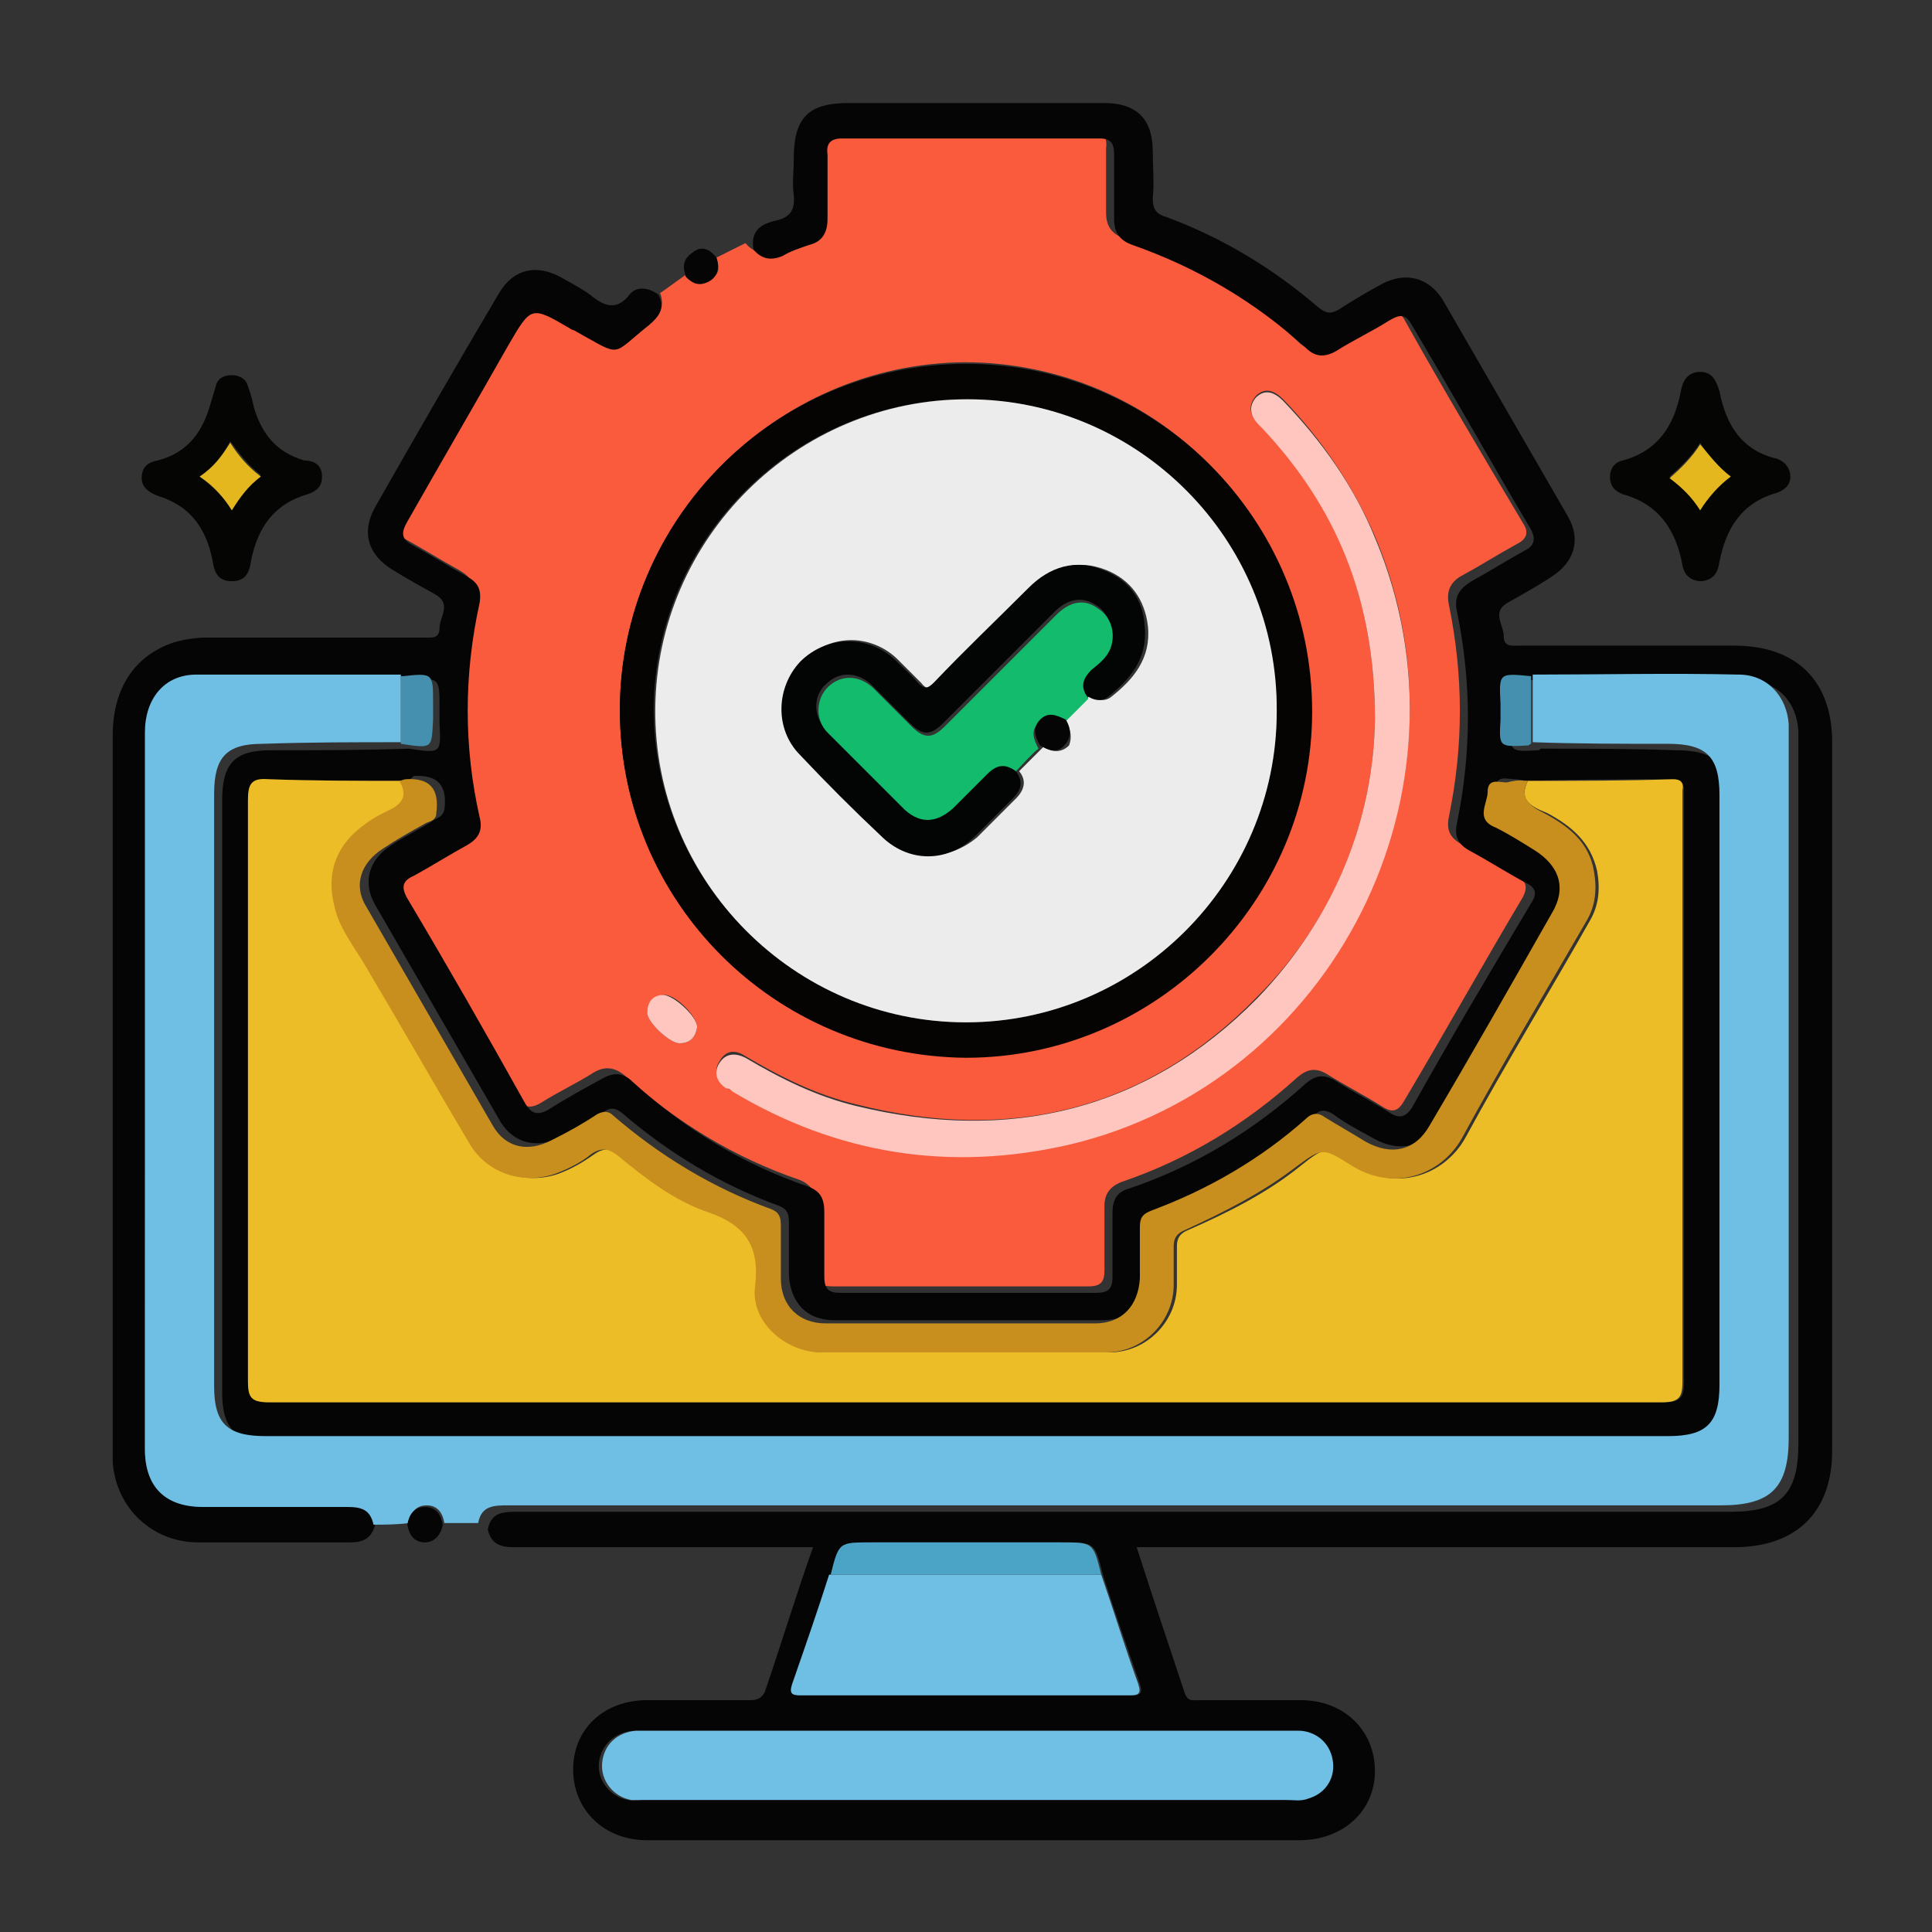 <?xml version="1.0" encoding="utf-8"?>
<!-- Generator: Adobe Illustrator 24.3.0, SVG Export Plug-In . SVG Version: 6.00 Build 0)  -->
<svg version="1.1" id="Layer_1" xmlns="http://www.w3.org/2000/svg" xmlns:xlink="http://www.w3.org/1999/xlink" x="0px" y="0px"
	 viewBox="0 0 120 120" style="enable-background:new 0 0 120 120;" xml:space="preserve">
<rect x="0" y="0" width="120" height="120" fill="#333333" stroke="none"/>
<style type="text/css">
	.st0{fill:url(#SVGID_1_);}
	.st1{fill:url(#SVGID_2_);}
	.st2{fill:url(#SVGID_3_);}
	.st3{fill:url(#SVGID_4_);}
	.st4{fill:#14002B;}
	.st5{fill:url(#SVGID_5_);}
	.st6{fill:url(#SVGID_6_);}
	.st7{fill:url(#SVGID_7_);}
	.st8{fill:#020303;}
	.st9{fill:#FDF3F3;}
	.st10{fill:#FDC064;}
	.st11{fill:#6AD8E6;}
	.st12{fill:#6AD7E5;}
	.st13{fill:#6AD9E6;}
	.st14{fill:#EDE1DC;}
	.st15{fill:#FDA713;}
	.st16{fill:#00C5DB;}
	.st17{fill:#69D6E4;}
	.st18{fill:#E9DDD8;}
	.st19{fill:#020101;}
	.st20{fill:#030201;}
	.st21{fill:#F95B3C;}
	.st22{fill:#060505;}
	.st23{fill:#6FBEE4;}
	.st24{fill:#050504;}
	.st25{fill:#060403;}
	.st26{fill:#FEC6BE;}
	.st27{fill:#ECBD27;}
	.st28{fill:#C88F1F;}
	.st29{fill:#70BFE5;}
	.st30{fill:#4BA3C6;}
	.st31{fill:#4590AF;}
	.st32{fill:#E5B71F;}
	.st33{fill:#ECECEC;}
	.st34{fill:#030504;}
	.st35{fill:#13BC6C;}
	.st36{fill:#040302;}
	.st37{fill:#DCEAEF;}
	.st38{fill:#FDDF76;}
	.st39{fill:#040403;}
	.st40{fill:#FEE076;}
	.st41{fill:#FC636E;}
	.st42{fill:#FDC065;}
	.st43{fill:#CAE4E7;}
	.st44{fill:#FA4654;}
	.st45{fill:#040404;}
	.st46{fill:#F8BD63;}
	.st47{fill:#FADD75;}
	.st48{fill:#F9DC74;}
	.st49{fill:#060603;}
	.st50{fill:#040202;}
	.st51{fill:#429846;}
	.st52{fill:#388E3C;}
	.st53{fill:#DDA706;}
	.st54{fill:#FEC007;}
	.st55{fill:#317C34;}
	.st56{fill:#4CAE50;}
	.st57{fill:#DD7C00;}
	.st58{fill:#FE8F00;}
	.st59{fill:#080808;}
	.st60{fill:#030303;}
	.st61{fill:#F98527;}
	.st62{fill:#63B7FA;}
	.st63{fill:#8CC8FA;}
	.st64{fill:#EE661F;}
	.st65{fill:#F7F5F5;}
	.st66{fill:#F9CA83;}
	.st67{fill:#9B9B9B;}
	.st68{fill:#828282;}
	.st69{fill:#D3D3D3;}
	.st70{fill:#040608;}
	.st71{fill:#040507;}
	.st72{fill:#030506;}
	.st73{fill:#67C6A5;}
	.st74{fill:#52C0FE;}
	.st75{fill:#738394;}
	.st76{fill:#FBDDC9;}
	.st77{fill:#F7C6A5;}
	.st78{fill:#F8C6A5;}
	.st79{fill:#FDFEFE;}
	.st80{fill:#F17B7B;}
	.st81{fill:#FBE67C;}
	.st82{fill:#EC6060;}
	.st83{fill:#DCF2F9;}
	.st84{fill:#040303;}
	.st85{fill:#030304;}
	.st86{fill:#060606;}
	.st87{fill:#F1EEF1;}
	.st88{fill:#5D96D3;}
	.st89{fill:#FBD0A2;}
</style>
<g>
	<path class="st21" d="M44.5,16c0.6-0.3,1.2-0.6,1.8-0.9c0.5,0.6,1.1,0.7,1.8,0.4c0.6-0.3,1.1-0.5,1.7-0.7c0.8-0.2,1.1-0.8,1.1-1.6
		c0-1.3,0-2.7,0-4c0-0.7,0.2-1,0.9-1c5.3,0,10.7,0,16,0c0.7,0,1,0.3,0.9,1c0,1.3,0,2.7,0,4c0,0.8,0.3,1.3,1.1,1.6
		c4,1.4,7.7,3.5,10.8,6.4c0.6,0.6,1.2,0.6,1.9,0.2c1.1-0.7,2.2-1.2,3.3-1.9c0.6-0.4,1-0.3,1.4,0.3c2.4,4.3,4.9,8.5,7.4,12.7
		c0.4,0.6,0.2,1-0.4,1.3c-1.1,0.6-2.2,1.3-3.3,1.9c-0.8,0.4-1.1,1-0.9,1.9c0.9,4.4,0.9,8.7,0,13.1c-0.2,0.9,0.1,1.4,0.9,1.8
		c1.1,0.6,2.2,1.3,3.3,1.9c0.6,0.3,0.7,0.7,0.4,1.3c-2.5,4.2-4.9,8.5-7.4,12.7c-0.4,0.7-0.8,0.7-1.4,0.3c-1.1-0.7-2.3-1.3-3.4-2
		c-0.7-0.4-1.2-0.3-1.8,0.2c-3.2,2.9-6.8,5.1-10.9,6.5c-0.8,0.3-1.1,0.8-1.1,1.5c0,1.3,0,2.7,0,4c0,0.7-0.2,1-1,1
		c-5.3,0-10.6,0-15.9,0c-0.7,0-1-0.2-1-1c0-1.3,0-2.7,0-4c0-0.8-0.3-1.3-1-1.6c-4.1-1.4-7.7-3.6-10.9-6.5c-0.6-0.5-1.2-0.6-1.9-0.2
		c-1.1,0.7-2.2,1.2-3.3,1.9c-0.7,0.4-1.1,0.3-1.5-0.4c-2.4-4.2-4.8-8.4-7.3-12.7c-0.4-0.7-0.3-1,0.4-1.4c1.1-0.6,2.2-1.3,3.3-1.9
		c0.7-0.4,1-0.9,0.8-1.7c-1-4.5-1-9,0-13.4c0.2-0.8-0.1-1.2-0.8-1.6c-1.1-0.6-2.2-1.3-3.3-1.9c-0.8-0.4-0.8-0.8-0.4-1.5
		c2.1-3.6,4.2-7.3,6.3-11C33,19,33,19,35.5,20.3c0.1,0.1,0.3,0.1,0.4,0.2c2.9,1.6,2.1,1.5,4.5-0.4c0.6-0.5,0.9-1.1,0.6-1.9
		c0.6-0.4,1.1-0.8,1.7-1.2c0.4,0.4,0.9,0.6,1.4,0.3C44.7,17.1,44.7,16.6,44.5,16z M38.5,44.1c0,11.9,9.6,21.5,21.4,21.5
		c11.8,0,21.5-9.6,21.5-21.5c0-11.9-9.6-21.6-21.5-21.6C48.2,22.6,38.5,32.3,38.5,44.1z M85.4,44.7c-0.1,6.1-2.4,12.3-7.3,17.2
		c-6.9,7.1-15.4,9.1-24.9,6.7c-2.5-0.6-4.7-1.7-6.9-3c-0.6-0.4-1.2-0.4-1.6,0.3c-0.4,0.6-0.2,1.2,0.4,1.6c0.1,0.1,0.2,0.2,0.4,0.2
		c6.5,3.9,13.5,5.1,20.9,3.3c16.5-3.9,25.6-22.1,19-37.7c-1.4-3.2-3.3-6-5.7-8.5c-0.5-0.5-1.1-0.8-1.7-0.2c-0.5,0.6-0.4,1.2,0.2,1.7
		c0.1,0.1,0.2,0.2,0.2,0.2C83,31.4,85.4,37.2,85.4,44.7z M43.3,63.8c0-0.7-1.4-2.1-2.1-2c-0.7,0.1-1,0.5-1,1.1c0,0.6,1.4,1.9,2,1.9
		C42.9,64.8,43.2,64.4,43.3,63.8z"/>
	<path class="st22" d="M40.9,18.3c0.4,0.8,0.1,1.3-0.6,1.9c-2.4,1.9-1.6,2-4.5,0.4c-0.1-0.1-0.3-0.1-0.4-0.2C33,19,33,19,31.6,21.4
		c-2.1,3.7-4.2,7.3-6.3,11c-0.4,0.7-0.4,1.1,0.4,1.5c1.1,0.6,2.2,1.3,3.3,1.9c0.7,0.4,0.9,0.8,0.8,1.6c-1,4.5-1,9,0,13.4
		c0.2,0.8-0.1,1.3-0.8,1.7c-1.1,0.6-2.2,1.3-3.3,1.9c-0.7,0.3-0.8,0.7-0.4,1.4c2.5,4.2,4.9,8.4,7.3,12.7c0.4,0.7,0.8,0.8,1.5,0.4
		c1.1-0.7,2.2-1.3,3.3-1.9c0.7-0.4,1.3-0.4,1.9,0.2c3.2,2.9,6.8,5.1,10.9,6.5c0.8,0.3,1,0.8,1,1.6c0,1.3,0,2.7,0,4c0,0.8,0.3,1,1,1
		c5.3,0,10.6,0,15.9,0c0.8,0,1-0.3,1-1c0-1.3,0-2.7,0-4c0-0.8,0.3-1.3,1.1-1.5c4.1-1.4,7.7-3.6,10.9-6.5c0.6-0.5,1.1-0.6,1.8-0.2
		c1.1,0.7,2.3,1.3,3.4,2c0.6,0.4,1,0.3,1.4-0.3c2.4-4.3,4.9-8.5,7.4-12.7c0.4-0.6,0.3-1-0.4-1.3c-1.1-0.6-2.2-1.3-3.3-1.9
		c-0.8-0.4-1.1-0.9-0.9-1.8c0.9-4.4,0.9-8.7,0-13.1c-0.2-0.9,0.1-1.4,0.9-1.9c1.1-0.6,2.2-1.3,3.3-1.9c0.6-0.3,0.7-0.7,0.4-1.3
		c-2.5-4.2-4.9-8.5-7.4-12.7c-0.4-0.7-0.7-0.7-1.4-0.3c-1.1,0.7-2.2,1.2-3.3,1.9c-0.7,0.4-1.3,0.4-1.9-0.2c-3.2-2.9-6.8-5-10.8-6.4
		c-0.8-0.3-1.1-0.8-1.1-1.6c0-1.3,0-2.7,0-4c0-0.7-0.2-1-0.9-1c-5.3,0-10.7,0-16,0c-0.7,0-1,0.3-0.9,1c0,1.3,0,2.7,0,4
		c0,0.8-0.3,1.4-1.1,1.6c-0.6,0.2-1.2,0.4-1.7,0.7c-0.7,0.3-1.3,0.2-1.8-0.4c-0.2-1.2,0.5-1.6,1.4-1.8c0.9-0.2,1.2-0.7,1.1-1.6
		c-0.1-0.7,0-1.4,0-2.2c0-2.6,0.9-3.5,3.4-3.5c3.7,0,7.4,0,11.2,0c1.6,0,3.1,0,4.7,0c2,0,3,1,3,3c0,1,0.1,2,0,2.9
		c0,0.7,0.2,1,0.9,1.2c3.5,1.3,6.6,3.2,9.4,5.6c0.5,0.4,0.8,0.4,1.3,0.1c0.9-0.6,1.8-1.1,2.7-1.6c1.4-0.7,2.8-0.4,3.7,1
		c2.6,4.5,5.2,9,7.8,13.5c0.8,1.4,0.4,2.8-1,3.7c-0.9,0.6-1.8,1.1-2.7,1.6c-1.1,0.6-0.3,1.4-0.3,2.1c0,0.7,0.5,0.6,1,0.6
		c4.4,0,8.9,0,13.3,0c3.9,0,6.1,2.2,6.1,6c0,14.7,0,29.3,0,44c0,3.8-2.2,6-6.1,6c-11.9,0-23.8,0-35.8,0c-0.4,0-0.8,0-1.3,0
		c1,3.1,2,6.1,3,9.1c0.2,0.5,0.5,0.4,0.9,0.4c2.1,0,4.2,0,6.3,0c2.7,0,4.6,1.9,4.6,4.4c0,2.5-2,4.3-4.7,4.3c-13.5,0-27,0-40.5,0
		c-2.7,0-4.6-1.9-4.6-4.4c0-2.5,1.9-4.3,4.6-4.3c2.1,0,4.3,0,6.4,0c0.4,0,0.7-0.1,0.9-0.5c1-2.9,1.9-5.9,3-9c-0.5,0-0.8,0-1.2,0
		c-5.8,0-11.6,0-17.4,0c-0.8,0-1.4-0.2-1.6-1.1c0.2-1.1,1-1.1,1.9-1.1c25.1,0,50.2,0,75.3,0c3.1,0,4.2-1.1,4.2-4.2
		c0-14.4,0-28.9,0-43.3c0-0.3,0-0.7,0-1c-0.1-1.8-1.3-3.1-3.1-3.1c-4.3-0.1-8.5,0-12.8,0c-2-0.2-2-0.2-2,1.7c0,0.3,0,0.6,0,1
		c0,1.7,0,1.7,1.7,1.6c0.1,0,0.1,0,0.2-0.1c2.8,0,5.6,0,8.4,0.1c2.4,0,3.2,0.8,3.2,3.2c0,12.2,0,24.4,0,36.6c0,2.4-0.8,3.2-3.2,3.2
		c-29,0-58.1,0-87.1,0c-2.3,0-3.2-0.8-3.2-3.1c0-12.3,0-24.6,0-36.8c0-2.3,0.8-3.1,3-3.1c2.9,0,5.7,0,8.6-0.1c2,0.3,2,0.3,1.9-1.6
		c0-0.3,0-0.6,0-1c0-1.8,0-1.8-1.9-1.7c0,0-0.1,0-0.1,0c-4.2,0-8.4-0.1-12.7,0c-2,0-3.2,1.4-3.2,3.6C9,60.4,9,75.2,9,90
		c0,2.3,1.3,3.6,3.7,3.6c3,0,6,0,9,0c0.8,0,1.4,0.2,1.6,1.1c-0.2,0.8-0.7,1.1-1.5,1.1c-3.2,0-6.4,0-9.5,0c-2.8,0-5.1-2.1-5.3-5
		c0-0.4,0-0.7,0-1.1c0-14.7,0-29.3,0-44c0-3,1.4-5,3.8-5.8c0.7-0.2,1.4-0.3,2.1-0.3c4.5,0,9,0,13.4,0c0.5,0,1,0.1,1-0.6
		c0-0.7,0.8-1.5-0.3-2.1c-0.9-0.5-1.8-1-2.6-1.5c-1.5-0.9-2-2.3-1.1-3.9c2.5-4.4,5.1-8.9,7.7-13.3c0.9-1.5,2.3-1.8,3.8-1
		c0.7,0.4,1.5,0.8,2.1,1.3c0.8,0.6,1.5,0.7,2.2-0.2C39.5,17.8,40.2,17.8,40.9,18.3z M51.6,97.8c-0.8,2.3-1.5,4.6-2.3,6.8
		c-0.2,0.6,0,0.7,0.5,0.7c6.8,0,13.6,0,20.5,0c0.5,0,0.7-0.1,0.5-0.7c-0.8-2.3-1.6-4.6-2.3-6.8c-0.5-2-0.5-2-2.5-2
		c-3.9,0-7.9,0-11.8,0C52.1,95.8,52.1,95.8,51.6,97.8z M25.1,48.5c-2.8,0-5.6,0-8.3-0.1c-1.1,0-1.3,0.3-1.3,1.3c0,12,0,24,0,36.1
		c0,1,0.2,1.3,1.3,1.3c28.8,0,57.7,0,86.5,0c1.1,0,1.3-0.3,1.3-1.3c0-12,0-24,0-36.1c0-0.2,0-0.4,0-0.6c0-0.4-0.2-0.7-0.6-0.7
		c-3,0-6,0-9,0.1c-0.3,0-0.6-0.1-0.9-0.1c-0.5,0-1.2-0.3-1.2,0.6c0,0.8-0.8,1.7,0.5,2.2c0.9,0.4,1.6,0.9,2.4,1.4
		c1.5,1,2,2.3,1.1,3.9c-2.5,4.4-5.1,8.8-7.6,13.2c-0.9,1.6-2.4,1.9-4,1c-0.9-0.5-1.7-0.9-2.5-1.5c-0.5-0.3-0.8-0.3-1.2,0.1
		c-2.9,2.5-6.1,4.4-9.6,5.7c-0.5,0.2-0.7,0.5-0.7,1c0,1.1,0,2.2,0,3.2c-0.1,1.7-1.1,2.8-2.8,2.8c-5.6,0-11.1,0-16.7,0
		c-1.7,0-2.7-1.1-2.8-2.8c0-1.1,0-2.2,0-3.3c0-0.5-0.1-0.8-0.6-1c-3.6-1.3-6.9-3.3-9.8-5.8c-0.4-0.3-0.7-0.3-1-0.1
		c-0.9,0.6-1.9,1.1-2.8,1.6c-1.4,0.8-2.9,0.4-3.7-0.9c-2.6-4.5-5.2-9-7.8-13.5c-0.8-1.4-0.4-2.8,1-3.7c0.9-0.6,1.8-1,2.7-1.6
		c0.2-0.1,0.5-0.2,0.6-0.6c0.2-1.5-0.4-2.2-1.9-2.1C25.4,48.5,25.2,48.5,25.1,48.5z M60,107.5c-6.5,0-13.1,0-19.6,0
		c-0.4,0-0.7,0-1.1,0c-1.1,0.1-2,0.9-2.1,2c-0.1,1.1,0.7,2.1,1.8,2.3c0.4,0.1,0.7,0,1.1,0c13.2,0,26.4,0,39.6,0c0.5,0,0.9,0,1.4-0.1
		c1-0.3,1.6-1.2,1.5-2.2c-0.1-1.1-0.9-1.9-2-2c-0.4,0-0.8,0-1.2,0C73.1,107.5,66.5,107.5,60,107.5z"/>
	<path class="st23" d="M23.2,94.7c-0.2-0.9-0.7-1.1-1.6-1.1c-3,0-6,0-9,0C10.3,93.6,9,92.4,9,90c0-14.8,0-29.7,0-44.5
		c0-2.1,1.2-3.6,3.2-3.6c4.2,0,8.4,0,12.7,0c0,1.4,0,2.8,0,4.2c-2.9,0-5.7,0-8.6,0.1c-2.2,0-3,0.8-3,3.1c0,12.3,0,24.6,0,36.8
		c0,2.3,0.8,3.1,3.2,3.1c29,0,58.1,0,87.1,0c2.4,0,3.2-0.8,3.2-3.2c0-12.2,0-24.4,0-36.6c0-2.4-0.8-3.2-3.2-3.2
		c-2.8,0-5.6,0-8.4-0.1c0-1.4,0-2.8,0-4.2c4.3,0,8.5-0.1,12.8,0c1.8,0,3,1.4,3.1,3.1c0,0.3,0,0.6,0,1c0,14.4,0,28.9,0,43.3
		c0,3.1-1.1,4.2-4.2,4.2c-25.1,0-50.2,0-75.3,0c-0.9,0-1.7,0-1.9,1.1c-0.7,0-1.4,0-2.1,0c-0.1-0.6-0.4-1.1-1.1-1.1
		c-0.7,0-1,0.5-1.1,1.1C24.6,94.7,23.9,94.7,23.2,94.7z"/>
	<path class="st24" d="M111.2,29.6c0,0.5-0.3,0.8-0.8,1c-2.2,0.6-3.2,2.2-3.6,4.3c-0.1,0.6-0.3,1.1-1.1,1.2c-0.7,0-1.1-0.4-1.2-1
		c-0.4-2.2-1.5-3.8-3.7-4.4c-0.5-0.2-0.8-0.5-0.8-1.1c0-0.5,0.3-0.9,0.8-1c2.2-0.6,3.2-2.2,3.6-4.3c0.1-0.6,0.4-1.2,1.2-1.2
		c0.8,0,1,0.6,1.2,1.2c0.4,2.1,1.4,3.7,3.6,4.2C110.9,28.7,111.2,29.1,111.2,29.6z M107.5,29.6c-0.8-0.6-1.4-1.3-1.9-2.1
		c-0.5,0.8-1.2,1.5-1.9,2.1c0.8,0.6,1.4,1.2,1.9,2C106.2,30.9,106.7,30.2,107.5,29.6z"/>
	<path class="st24" d="M20,29.6c0,0.6-0.3,0.9-0.9,1.1c-2.1,0.6-3.1,2.1-3.5,4.1c-0.1,0.7-0.3,1.3-1.2,1.3c-0.9,0-1.1-0.6-1.2-1.3
		c-0.4-2-1.4-3.4-3.4-4c-0.5-0.2-1-0.5-1-1.1c0-0.7,0.4-1,1-1.1c1.9-0.5,2.8-1.8,3.3-3.6c0.1-0.3,0.2-0.7,0.3-1
		c0.1-0.5,0.5-0.7,1-0.7c0.4,0,0.9,0.2,1,0.7c0.2,0.5,0.3,1,0.4,1.4c0.5,1.6,1.4,2.7,3.1,3.2C19.4,28.6,20,28.8,20,29.6z M12.4,29.6
		c0.8,0.6,1.4,1.2,2,2c0.5-0.8,1.1-1.5,1.8-2.1c-0.8-0.6-1.3-1.3-1.9-2.1C13.8,28.3,13.3,29,12.4,29.6z"/>
	<path class="st22" d="M44.5,16c0.2,0.6,0.1,1.2-0.5,1.5c-0.6,0.3-1,0.1-1.4-0.3c-0.2-0.6-0.2-1.1,0.4-1.5
		C43.6,15.2,44.1,15.5,44.5,16z"/>
	<path class="st22" d="M25.3,94.7c0.1-0.6,0.4-1.1,1.1-1.1c0.7,0,1,0.5,1.1,1.1c-0.1,0.6-0.5,1.1-1.1,1.1
		C25.7,95.8,25.4,95.3,25.3,94.7z"/>
	<path class="st25" d="M38.5,44.1c0-11.8,9.6-21.5,21.5-21.5c11.9,0,21.5,9.7,21.5,21.6c0,11.8-9.7,21.5-21.5,21.5
		C48.1,65.6,38.5,56,38.5,44.1z M79.3,44.2c0-10.7-8.6-19.4-19.3-19.4c-10.6,0-19.3,8.6-19.4,19.2C40.6,54.7,49.3,63.5,60,63.5
		C70.6,63.5,79.3,54.8,79.3,44.2z"/>
	<path class="st26" d="M85.4,44.7c0-7.5-2.4-13.2-7-18.1c-0.1-0.1-0.2-0.2-0.2-0.2c-0.5-0.5-0.7-1.1-0.2-1.7
		c0.6-0.6,1.2-0.3,1.7,0.2c2.4,2.5,4.4,5.3,5.7,8.5c6.6,15.6-2.5,33.8-19,37.7c-7.4,1.7-14.4,0.6-20.9-3.3c-0.1-0.1-0.2-0.2-0.4-0.2
		c-0.6-0.4-0.8-1-0.4-1.6c0.4-0.6,1-0.6,1.6-0.3c2.2,1.3,4.4,2.4,6.9,3c9.5,2.3,18,0.3,24.9-6.7C83,56.9,85.3,50.8,85.4,44.7z"/>
	<path class="st26" d="M43.3,63.8c-0.1,0.6-0.4,1-1.1,1c-0.6,0-2-1.3-2-1.9c0-0.6,0.3-1.1,1-1.1C41.8,61.8,43.3,63.1,43.3,63.8z"/>
	<path class="st27" d="M94.9,48.5c3,0,6,0,9-0.1c0.5,0,0.7,0.2,0.6,0.7c0,0.2,0,0.4,0,0.6c0,12,0,24,0,36.1c0,1-0.2,1.3-1.3,1.3
		c-28.8,0-57.7,0-86.5,0c-1.1,0-1.3-0.3-1.3-1.3c0-12,0-24,0-36.1c0-1,0.2-1.4,1.3-1.3c2.8,0.1,5.6,0.1,8.3,0.1c0.5,1,0,1.5-0.8,1.9
		c-0.4,0.2-0.8,0.4-1.2,0.7c-1.9,1.3-2.6,3.1-2,5.3c0.4,1.3,1.3,2.4,1.9,3.6c2.1,3.7,4.3,7.4,6.5,11.1c1.1,1.8,3.3,2.5,5.3,1.8
		c0.8-0.3,1.5-0.7,2.2-1.2c0.7-0.5,1.2-0.3,1.7,0.1c1.7,1.4,3.5,2.7,5.6,3.5c2.3,0.8,3.2,2.1,2.9,4.6c-0.2,2.2,1.9,4.1,4.1,4.1
		c5.9,0,11.8,0,17.7,0c2.3,0,4.2-1.9,4.2-4.2c0-0.8,0-1.6,0-2.4c0-0.5,0.2-0.8,0.7-1c2.5-1.1,4.9-2.3,7-4c1.5-1.2,1.6-1.2,3.2-0.1
		c2.7,1.8,5.7,0.7,7-1.6c2.5-4.6,5.2-9,7.8-13.6c0.5-0.9,0.6-1.9,0.4-3c-0.4-1.8-1.6-2.8-3.1-3.6C95.1,50.1,94.3,49.7,94.9,48.5z"/>
	<path class="st28" d="M94.9,48.5c-0.6,1.1,0.2,1.6,1,2c1.5,0.8,2.8,1.8,3.1,3.6c0.2,1.1,0.1,2.1-0.4,3c-2.6,4.5-5.3,9-7.8,13.6
		c-1.3,2.3-4.3,3.4-7,1.6c-1.6-1-1.7-1-3.2,0.1c-2.2,1.7-4.6,2.9-7,4c-0.5,0.2-0.7,0.5-0.7,1c0,0.8,0,1.6,0,2.4
		c0,2.3-1.9,4.2-4.2,4.2c-5.9,0-11.8,0-17.7,0c-2.2,0-4.4-1.9-4.1-4.1c0.3-2.5-0.6-3.8-2.9-4.6c-2.1-0.7-3.9-2.1-5.6-3.5
		c-0.5-0.4-1-0.6-1.7-0.1c-0.6,0.5-1.4,0.9-2.2,1.2c-2,0.7-4.2,0-5.3-1.8c-2.2-3.7-4.3-7.4-6.5-11.1c-0.7-1.2-1.6-2.3-1.9-3.6
		c-0.6-2.2,0.1-4,2-5.3c0.4-0.3,0.8-0.5,1.2-0.7c0.9-0.4,1.4-0.9,0.8-1.9c0.1,0,0.3-0.1,0.4-0.1c1.5-0.1,2.1,0.6,1.9,2.1
		c0,0.4-0.3,0.5-0.6,0.6c-0.9,0.5-1.8,1-2.7,1.6c-1.4,0.9-1.9,2.3-1,3.7c2.6,4.5,5.2,9,7.8,13.5c0.8,1.4,2.2,1.7,3.7,0.9
		c1-0.5,1.9-1,2.8-1.6c0.4-0.2,0.7-0.2,1,0.1c2.9,2.5,6.2,4.5,9.8,5.8c0.5,0.2,0.6,0.5,0.6,1c0,1.1,0,2.2,0,3.3
		c0,1.7,1.1,2.8,2.8,2.8c5.6,0,11.1,0,16.7,0c1.7,0,2.7-1.1,2.8-2.8c0-1.1,0-2.2,0-3.2c0-0.6,0.2-0.8,0.7-1c3.5-1.3,6.8-3.2,9.6-5.7
		c0.4-0.4,0.8-0.4,1.2-0.1c0.8,0.5,1.7,1,2.5,1.5c1.6,0.9,3.1,0.6,4-1c2.6-4.4,5.1-8.8,7.6-13.2c0.9-1.5,0.5-2.9-1.1-3.9
		c-0.8-0.5-1.6-1-2.4-1.4c-1.3-0.5-0.5-1.5-0.5-2.2c0-0.9,0.7-0.6,1.2-0.6C94.3,48.4,94.6,48.5,94.9,48.5z"/>
	<path class="st29" d="M60,107.5c6.5,0,13.1,0,19.6,0c0.4,0,0.8,0,1.2,0c1.1,0.1,1.9,0.9,2,2c0.1,1-0.5,1.9-1.5,2.2
		c-0.5,0.2-0.9,0.1-1.4,0.1c-13.2,0-26.4,0-39.6,0c-0.4,0-0.7,0-1.1,0c-1.1-0.2-1.9-1.2-1.8-2.3c0.1-1.1,0.9-1.9,2.1-2
		c0.4,0,0.7,0,1.1,0C46.9,107.5,53.5,107.5,60,107.5z"/>
	<path class="st23" d="M68.4,97.8c0.8,2.3,1.5,4.6,2.3,6.8c0.2,0.6,0,0.7-0.5,0.7c-6.8,0-13.6,0-20.5,0c-0.5,0-0.7-0.1-0.5-0.7
		c0.8-2.3,1.6-4.6,2.3-6.8C57.2,97.8,62.8,97.8,68.4,97.8z"/>
	<path class="st30" d="M68.4,97.8c-5.6,0-11.2,0-16.8,0c0.5-2,0.5-2,2.5-2c3.9,0,7.9,0,11.8,0C67.9,95.8,67.9,95.8,68.4,97.8z"/>
	<path class="st31" d="M24.9,46.2c0-1.4,0-2.8,0-4.2c0,0,0.1,0,0.1,0c1.9-0.2,1.9-0.2,1.9,1.7c0,0.3,0,0.6,0,1
		C26.8,46.5,26.9,46.5,24.9,46.2z"/>
	<path class="st31" d="M95.1,42c0,1.4,0,2.8,0,4.2c-0.1,0-0.1,0.1-0.2,0.1c-1.8,0.1-1.8,0.1-1.7-1.6c0-0.3,0-0.6,0-1
		C93.1,41.8,93.1,41.8,95.1,42z"/>
	<path class="st32" d="M107.5,29.6c-0.8,0.6-1.4,1.3-1.9,2.1c-0.5-0.8-1.1-1.4-1.9-2c0.7-0.6,1.4-1.3,1.9-2.1
		C106.2,28.3,106.7,29,107.5,29.6z"/>
	<path class="st32" d="M12.4,29.6c0.9-0.6,1.4-1.3,1.9-2.1c0.5,0.8,1.1,1.5,1.9,2.1c-0.8,0.6-1.3,1.3-1.8,2.1
		C13.9,30.9,13.3,30.2,12.4,29.6z"/>
	<path class="st33" d="M79.3,44.2c0,10.6-8.7,19.3-19.3,19.3c-10.7,0-19.4-8.8-19.3-19.5c0.1-10.6,8.8-19.2,19.4-19.2
		C70.7,24.8,79.4,33.5,79.3,44.2z M66.2,44.7c0.5-0.5,1-1,1.5-1.5c0.4,0.3,0.9,0.4,1.3,0.1c1.4-1.1,2.5-2.4,2.3-4.4
		c-0.2-1.7-1.1-2.9-2.6-3.5c-1.8-0.7-3.3-0.2-4.6,1.1c-2,2-3.9,3.9-5.9,5.9c-0.4,0.4-0.6,0.5-1,0c-0.5-0.5-1-1-1.5-1.5
		c-1.7-1.6-4.3-1.5-5.8,0.2c-1.5,1.6-1.6,4.1,0,5.8c1.6,1.7,3.3,3.4,5,5c1.7,1.6,4,1.6,5.8,0.1c0.8-0.8,1.6-1.6,2.4-2.4
		c0.5-0.5,0.7-1.1,0.2-1.7c0.5-0.5,1-1,1.5-1.5c0.5,0.3,1.1,0.4,1.6-0.1C66.6,45.8,66.5,45.3,66.2,44.7z"/>
	<path class="st34" d="M63.1,47.9c0.5,0.7,0.3,1.2-0.2,1.7c-0.8,0.8-1.6,1.6-2.4,2.4c-1.7,1.6-4.1,1.6-5.8-0.1c-1.7-1.6-3.4-3.3-5-5
		c-1.6-1.6-1.5-4.2,0-5.8c1.6-1.6,4.1-1.7,5.8-0.2c0.5,0.5,1.1,1,1.5,1.5c0.4,0.4,0.6,0.4,1,0c1.9-2,3.9-3.9,5.9-5.9
		c1.3-1.3,2.9-1.8,4.6-1.1c1.6,0.6,2.5,1.8,2.6,3.5c0.2,2-0.9,3.3-2.3,4.4c-0.4,0.3-0.9,0.2-1.3-0.1c-0.6-0.7-0.4-1.2,0.2-1.8
		c0.4-0.4,0.9-0.8,1.2-1.4c0.3-0.9,0-1.9-0.8-2.4c-0.9-0.6-1.8-0.4-2.6,0.4c-2.3,2.3-4.6,4.6-6.9,6.9c-0.8,0.8-1.3,0.8-2.1,0
		c-0.8-0.8-1.6-1.6-2.4-2.4c-0.9-0.8-2-0.8-2.8,0c-0.8,0.7-0.8,2,0,2.8c1.6,1.6,3.2,3.2,4.8,4.8c0.9,0.9,2,0.8,3-0.1
		c0.7-0.7,1.4-1.4,2.1-2.1C61.9,47.5,62.5,47.3,63.1,47.9z"/>
	<path class="st35" d="M63.1,47.9c-0.7-0.5-1.2-0.4-1.8,0.2c-0.7,0.7-1.4,1.4-2.1,2.1c-1,0.9-2,1-3,0.1c-1.6-1.6-3.2-3.2-4.8-4.8
		c-0.8-0.8-0.7-2.1,0-2.8c0.8-0.8,1.9-0.8,2.8,0c0.8,0.8,1.6,1.6,2.4,2.4c0.8,0.8,1.3,0.8,2.1,0c2.3-2.3,4.6-4.6,6.9-6.9
		c0.9-0.9,1.8-1,2.6-0.4c0.8,0.5,1.1,1.5,0.8,2.4c-0.2,0.6-0.7,1-1.2,1.4c-0.6,0.6-0.7,1.1-0.2,1.8c-0.5,0.5-1,1-1.5,1.5
		c-0.5-0.3-1.1-0.4-1.6,0c-0.5,0.5-0.3,1,0,1.6C64.1,46.8,63.6,47.4,63.1,47.9z"/>
	<path class="st22" d="M64.6,46.3c-0.3-0.5-0.5-1.1,0-1.6c0.5-0.5,1-0.3,1.6,0c0.3,0.5,0.4,1.1-0.1,1.6
		C65.7,46.8,65.1,46.6,64.6,46.3z"/>
</g>
</svg>
